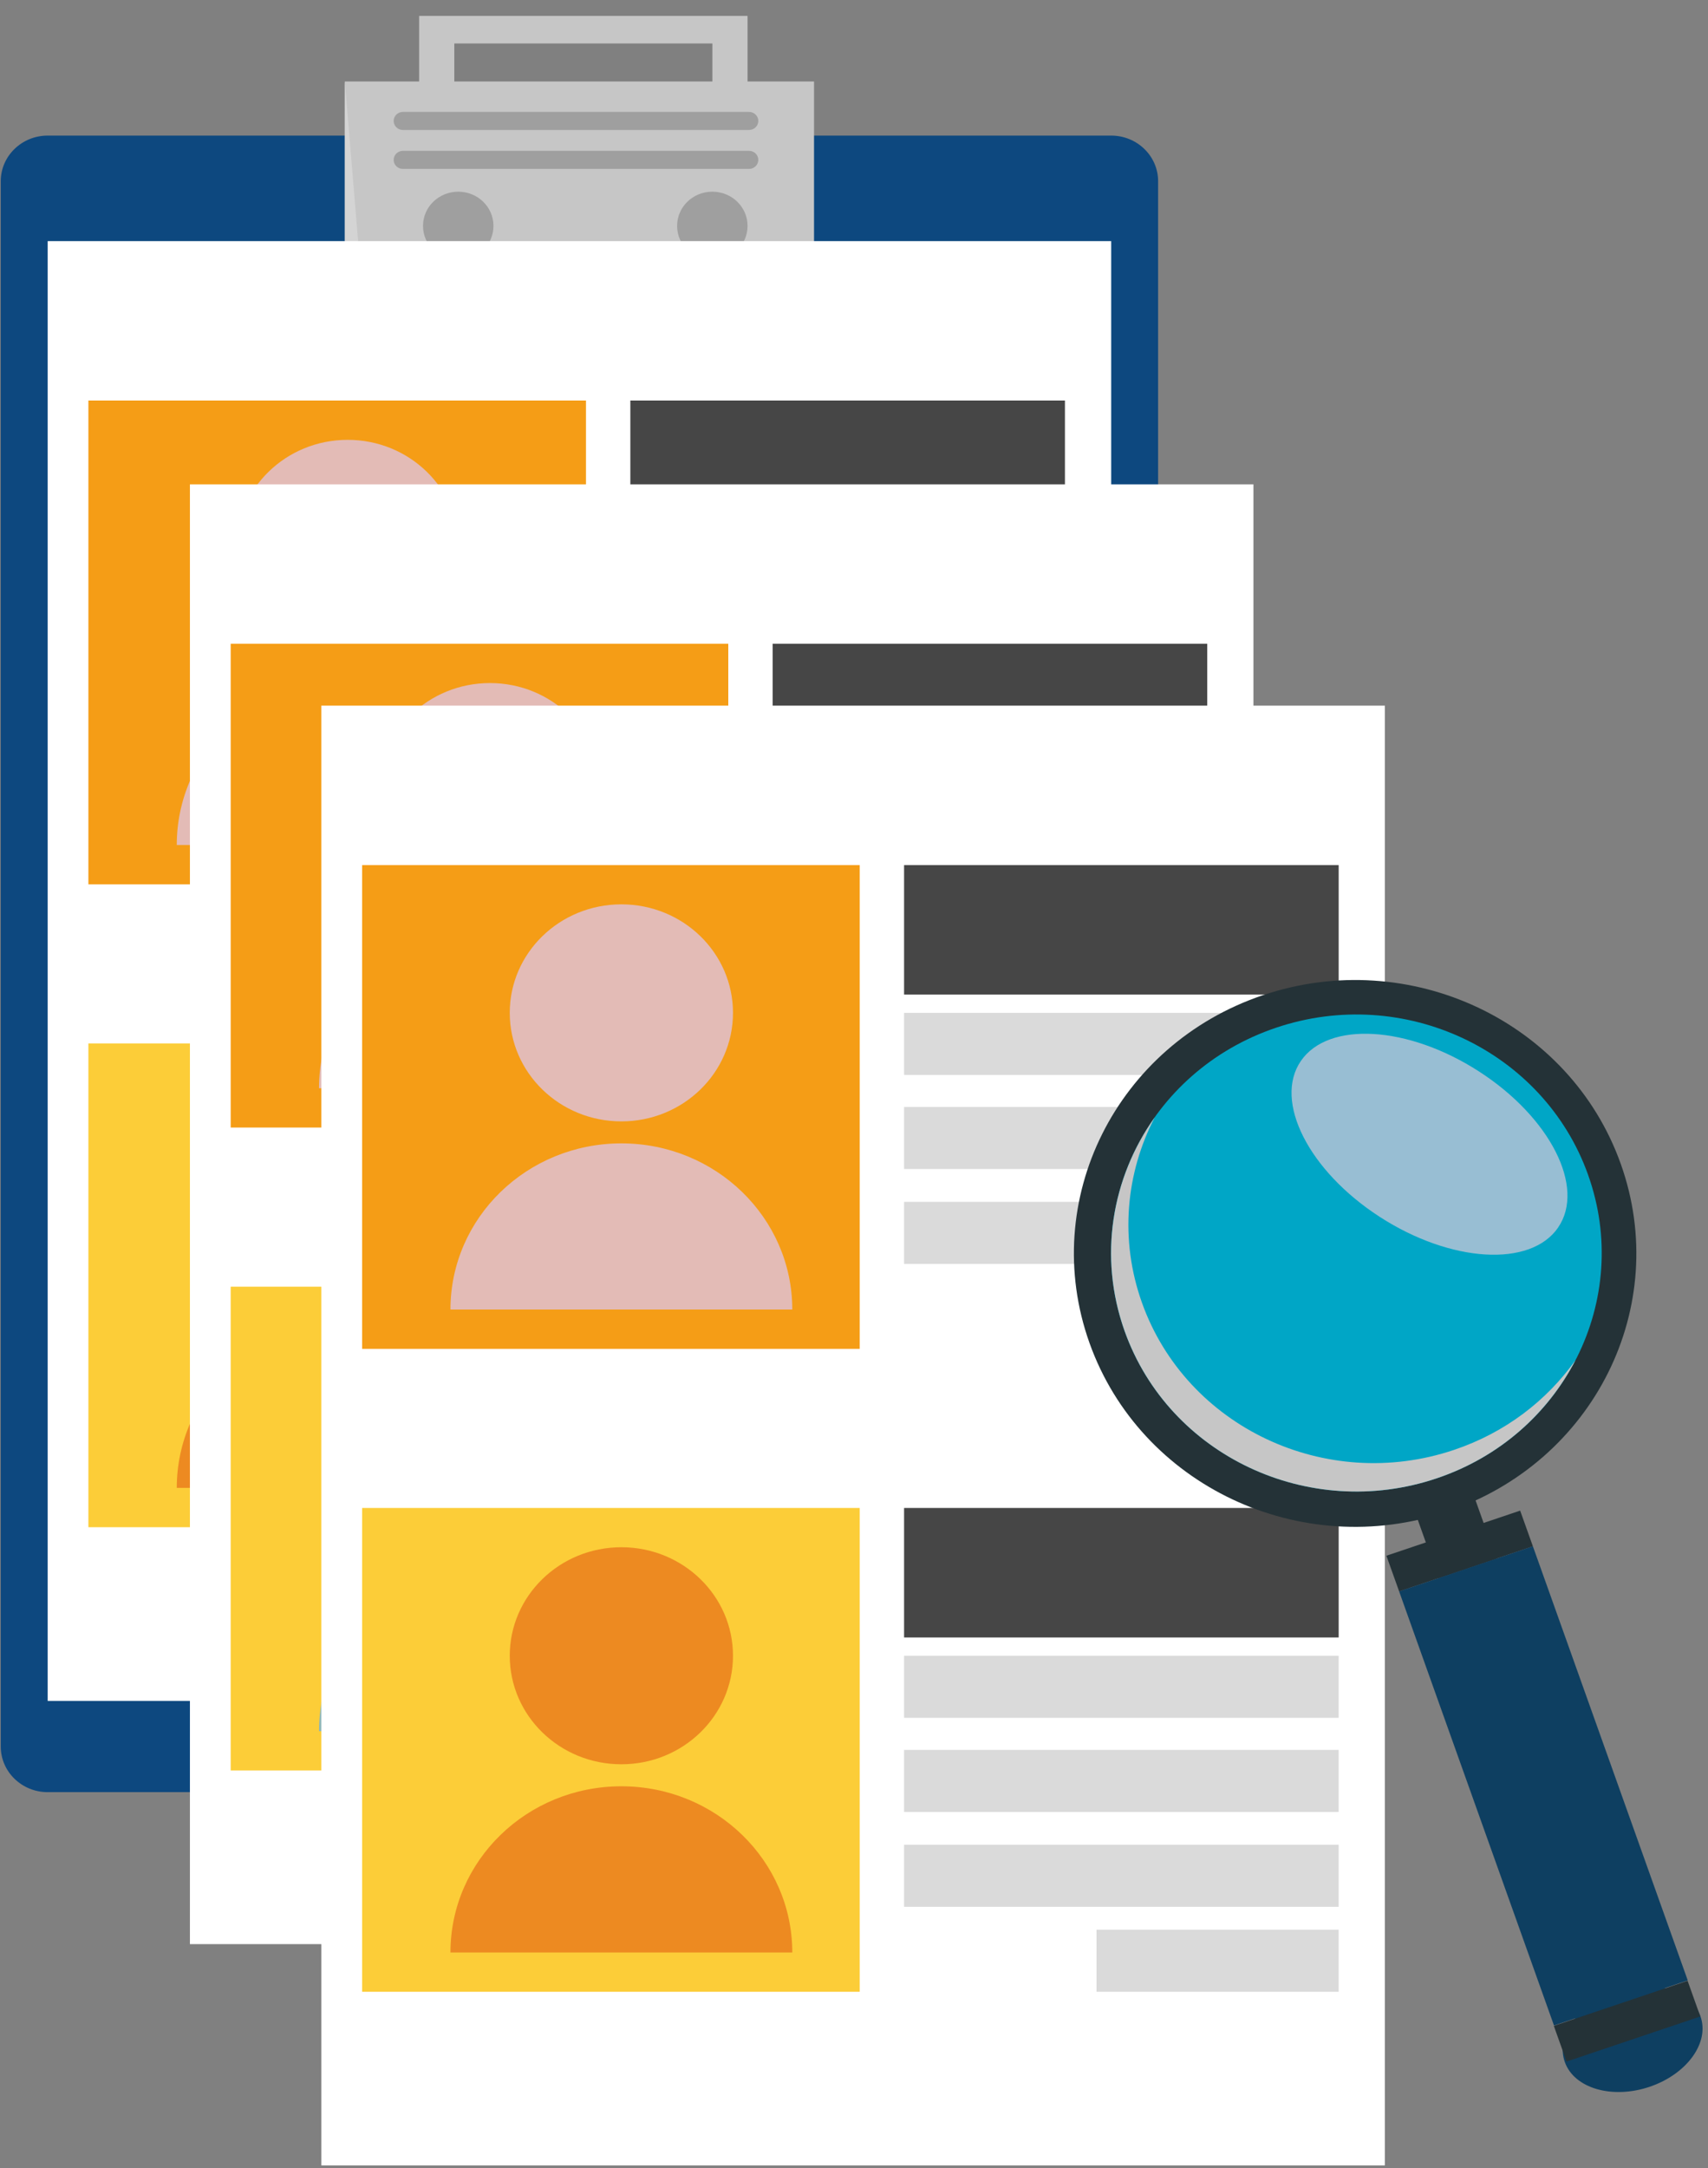 <svg width="93" height="118" viewBox="0 0 93 118" fill="none" xmlns="http://www.w3.org/2000/svg">
<rect x="0" y="0" width="93" height="118" fill="#808080" stroke="none"/>
<path d="M2.596 7.38H60.504C61.912 7.38 63.059 8.491 63.059 9.863V95.059C63.059 96.428 61.915 97.542 60.504 97.542H2.596C1.187 97.542 0.041 96.431 0.041 95.059V9.863C0.041 8.494 1.184 7.38 2.596 7.38Z" fill="#0D487F"/>
<path d="M44.324 4.435H18.776V16.431H44.324V4.435Z" fill="#C6C6C6"/>
<path d="M44.321 16.434H18.776V4.435L19.681 15.299L44.321 16.434Z" fill="#D4D4D4"/>
<path d="M26.869 12.297C26.869 13.325 26.012 14.161 24.951 14.161C23.89 14.161 23.033 13.328 23.033 12.297C23.033 11.265 23.89 10.433 24.951 10.433C26.012 10.433 26.869 11.265 26.869 12.297Z" fill="#9F9F9F"/>
<path d="M40.704 12.297C40.704 13.325 39.847 14.161 38.786 14.161C37.725 14.161 36.868 13.328 36.868 12.297C36.868 11.265 37.725 10.433 38.786 10.433C39.847 10.433 40.704 11.265 40.704 12.297Z" fill="#9F9F9F"/>
<path d="M41.289 8.702C41.289 8.972 41.064 9.194 40.783 9.194H21.941C21.661 9.194 21.435 8.975 21.435 8.702C21.435 8.429 21.661 8.21 21.941 8.21H40.783C41.064 8.21 41.289 8.429 41.289 8.702Z" fill="#9F9F9F"/>
<path d="M41.289 6.583C41.289 6.852 41.064 7.075 40.783 7.075H21.941C21.661 7.075 21.435 6.855 21.435 6.583C21.435 6.31 21.661 6.091 21.941 6.091H40.783C41.064 6.091 41.289 6.31 41.289 6.583Z" fill="#9F9F9F"/>
<path d="M22.822 0.866V5.368H24.737V2.366H38.789V5.368H40.704V0.866H22.822Z" fill="#C6C6C6"/>
<path d="M60.504 13.124H2.596V92.576H60.504V13.124Z" fill="white"/>
<path d="M57.985 21.799H34.322V28.846H57.985V21.799Z" fill="#464646"/>
<path d="M57.985 29.845H34.322V33.223H57.985V29.845Z" fill="#DADADA"/>
<path d="M57.985 34.966H34.322V38.344H57.985V34.966Z" fill="#DADADA"/>
<path d="M57.985 40.129H34.322V43.507H57.985V40.129Z" fill="#DADADA"/>
<path d="M57.985 44.752H44.799V48.13H57.985V44.752Z" fill="#DADADA"/>
<path d="M31.907 21.799H4.813V48.131H31.907V21.799Z" fill="#F59D16"/>
<g style="mix-blend-mode:multiply">
<path d="M18.931 35.752C22.289 35.752 25.009 33.108 25.009 29.845C25.009 26.582 22.289 23.939 18.931 23.939C15.574 23.939 12.854 26.582 12.854 29.845C12.854 33.108 15.574 35.752 18.931 35.752Z" fill="#E3BBB6"/>
<path d="M18.931 36.946C13.79 36.946 9.625 40.995 9.625 45.991H28.238C28.238 40.995 24.07 36.946 18.931 36.946Z" fill="#E3BBB6"/>
</g>
<path d="M57.985 56.79H34.322V63.837H57.985V56.79Z" fill="#06689A"/>
<path d="M57.985 64.836H34.322V68.215H57.985V64.836Z" fill="#DADADA"/>
<path d="M57.985 69.957H34.322V73.336H57.985V69.957Z" fill="#DADADA"/>
<path d="M57.985 75.123H34.322V78.502H57.985V75.123Z" fill="#DADADA"/>
<path d="M57.985 79.746H44.799V83.125H57.985V79.746Z" fill="#DADADA"/>
<path d="M31.907 56.79H4.813V83.122H31.907V56.79Z" fill="#FCCD38"/>
<path d="M18.931 70.743C22.289 70.743 25.009 68.099 25.009 64.836C25.009 61.573 22.289 58.93 18.931 58.93C15.574 58.93 12.854 61.573 12.854 64.836C12.854 68.099 15.574 70.743 18.931 70.743Z" fill="#8FB7B7"/>
<path d="M18.931 71.938C13.79 71.938 9.625 75.986 9.625 80.983H28.238C28.238 75.986 24.07 71.938 18.931 71.938Z" fill="#ED8A21"/>
<path d="M68.249 26.362H10.341V105.814H68.249V26.362Z" fill="white"/>
<path d="M65.733 35.037H42.07V42.085H65.733V35.037Z" fill="#464646"/>
<path d="M65.733 43.083H42.07V46.462H65.733V43.083Z" fill="#DADADA"/>
<path d="M65.733 48.204H42.07V51.583H65.733V48.204Z" fill="#DADADA"/>
<path d="M65.733 53.37H42.07V56.749H65.733V53.37Z" fill="#DADADA"/>
<path d="M65.73 57.99H52.545V61.369H65.73V57.99Z" fill="#DADADA"/>
<path d="M39.655 35.037H12.561V61.369H39.655V35.037Z" fill="#F59D16"/>
<g style="mix-blend-mode:multiply">
<path d="M26.677 48.99C30.034 48.99 32.754 46.346 32.754 43.083C32.754 39.82 30.034 37.177 26.677 37.177C23.32 37.177 20.599 39.82 20.599 43.083C20.599 46.346 23.32 48.99 26.677 48.99Z" fill="#E3BBB6"/>
<path d="M26.677 50.185C21.536 50.185 17.37 54.233 17.37 59.23H35.983C35.983 54.233 31.815 50.185 26.677 50.185Z" fill="#E3BBB6"/>
</g>
<path d="M65.733 70.031H42.07V77.079H65.733V70.031Z" fill="#06689A"/>
<path d="M65.733 78.074H42.07V81.453H65.733V78.074Z" fill="#DADADA"/>
<path d="M65.733 83.195H42.07V86.574H65.733V83.195Z" fill="#DADADA"/>
<path d="M65.733 88.361H42.07V91.74H65.733V88.361Z" fill="#DADADA"/>
<path d="M65.73 92.984H52.545V96.363H65.73V92.984Z" fill="#DADADA"/>
<path d="M39.655 70.031H12.561V96.363H39.655V70.031Z" fill="#FCCD38"/>
<path d="M26.677 83.981C30.034 83.981 32.754 81.337 32.754 78.075C32.754 74.811 30.034 72.168 26.677 72.168C23.32 72.168 20.599 74.811 20.599 78.075C20.599 81.337 23.32 83.981 26.677 83.981Z" fill="#8FB7B7"/>
<path d="M26.677 85.179C21.536 85.179 17.37 89.227 17.37 94.224H35.983C35.983 89.227 31.815 85.179 26.677 85.179Z" fill="#8FB7B7"/>
<path d="M75.406 38.406H17.498V117.858H75.406V38.406Z" fill="white"/>
<path d="M72.89 47.084H49.227V54.132H72.89V47.084Z" fill="#464646"/>
<path d="M72.89 55.127H49.227V58.505H72.89V55.127Z" fill="#DADADA"/>
<path d="M72.89 60.248H49.227V63.627H72.89V60.248Z" fill="#DADADA"/>
<path d="M72.89 65.414H49.227V68.793H72.89V65.414Z" fill="#DADADA"/>
<path d="M72.89 70.037H59.705V73.416H72.89V70.037Z" fill="#DADADA"/>
<path d="M46.812 47.084H19.718V73.416H46.812V47.084Z" fill="#F59D16"/>
<g style="mix-blend-mode:multiply">
<path d="M33.834 61.034C37.191 61.034 39.911 58.39 39.911 55.127C39.911 51.864 37.191 49.221 33.834 49.221C30.476 49.221 27.756 51.864 27.756 55.127C27.756 58.39 30.476 61.034 33.834 61.034Z" fill="#E3BBB6"/>
<path d="M33.834 62.231C28.692 62.231 24.527 66.28 24.527 71.276H43.14C43.14 66.28 38.972 62.231 33.834 62.231Z" fill="#E3BBB6"/>
</g>
<path d="M72.89 82.075H49.227V89.123H72.89V82.075Z" fill="#464646"/>
<path d="M72.89 90.118H49.227V93.497H72.89V90.118Z" fill="#DADADA"/>
<path d="M72.89 95.242H49.227V98.621H72.89V95.242Z" fill="#DADADA"/>
<path d="M72.89 100.405H49.227V103.784H72.89V100.405Z" fill="#DADADA"/>
<path d="M72.89 105.028H59.705V108.407H72.89V105.028Z" fill="#DADADA"/>
<path d="M46.812 82.075H19.718V108.407H46.812V82.075Z" fill="#FCCD38"/>
<path d="M33.834 96.025C37.191 96.025 39.911 93.381 39.911 90.118C39.911 86.856 37.191 84.212 33.834 84.212C30.476 84.212 27.756 86.856 27.756 90.118C27.756 93.381 30.476 96.025 33.834 96.025Z" fill="#ED8A21"/>
<path d="M33.834 97.223C28.692 97.223 24.527 101.271 24.527 106.268H43.14C43.14 101.271 38.972 97.223 33.834 97.223Z" fill="#ED8A21"/>
<path d="M92.589 109.741C93.098 111.172 91.86 112.888 89.82 113.579C87.78 114.266 85.712 113.665 85.203 112.23C84.694 110.799 85.932 109.083 87.972 108.392C90.012 107.705 92.079 108.309 92.589 109.741Z" fill="#0E3F61"/>
<path d="M88.249 63.345C91.021 71.11 86.792 79.583 78.802 82.277C70.816 84.971 62.095 80.857 59.323 73.096C56.551 65.331 60.781 56.855 68.77 54.164C76.759 51.473 85.481 55.581 88.249 63.345Z" fill="#243237"/>
<path d="M86.472 63.947C88.89 70.719 85.2 78.113 78.229 80.461C71.261 82.811 63.653 79.222 61.235 72.453C58.817 65.681 62.51 58.287 69.478 55.937C76.445 53.586 84.053 57.172 86.472 63.944V63.947Z" fill="#00A6C6"/>
<g style="mix-blend-mode:multiply">
<path d="M79.174 78.913C72.207 81.263 64.599 77.677 62.18 70.906C60.948 67.453 61.305 63.843 62.873 60.817C60.537 64.104 59.79 68.389 61.238 72.453C63.656 79.224 71.264 82.81 78.232 80.46C81.648 79.31 84.273 76.942 85.782 74.032C84.224 76.225 81.965 77.974 79.174 78.913Z" fill="#C6C6C6"/>
</g>
<g style="mix-blend-mode:soft-light">
<path d="M84.84 66.81C83.346 68.994 78.998 68.733 75.128 66.232C71.258 63.73 69.334 59.931 70.831 57.747C72.326 55.563 76.674 55.821 80.544 58.325C84.413 60.826 86.338 64.625 84.84 66.807V66.81Z" fill="#98BED3"/>
</g>
<path d="M80.09 80.95L76.944 82.01L78.332 85.899L81.478 84.839L80.09 80.95Z" fill="#243237"/>
<path d="M82.772 82.219L75.489 84.674L76.183 86.617L83.466 84.162L82.772 82.219Z" fill="#243237"/>
<path d="M91.888 107.808L84.605 110.262L85.298 112.205L92.582 109.751L91.888 107.808Z" fill="#243237"/>
<path d="M83.465 84.161L76.182 86.616L84.614 110.242L91.897 107.787L83.465 84.161Z" fill="#0E3F61"/>
</svg>
